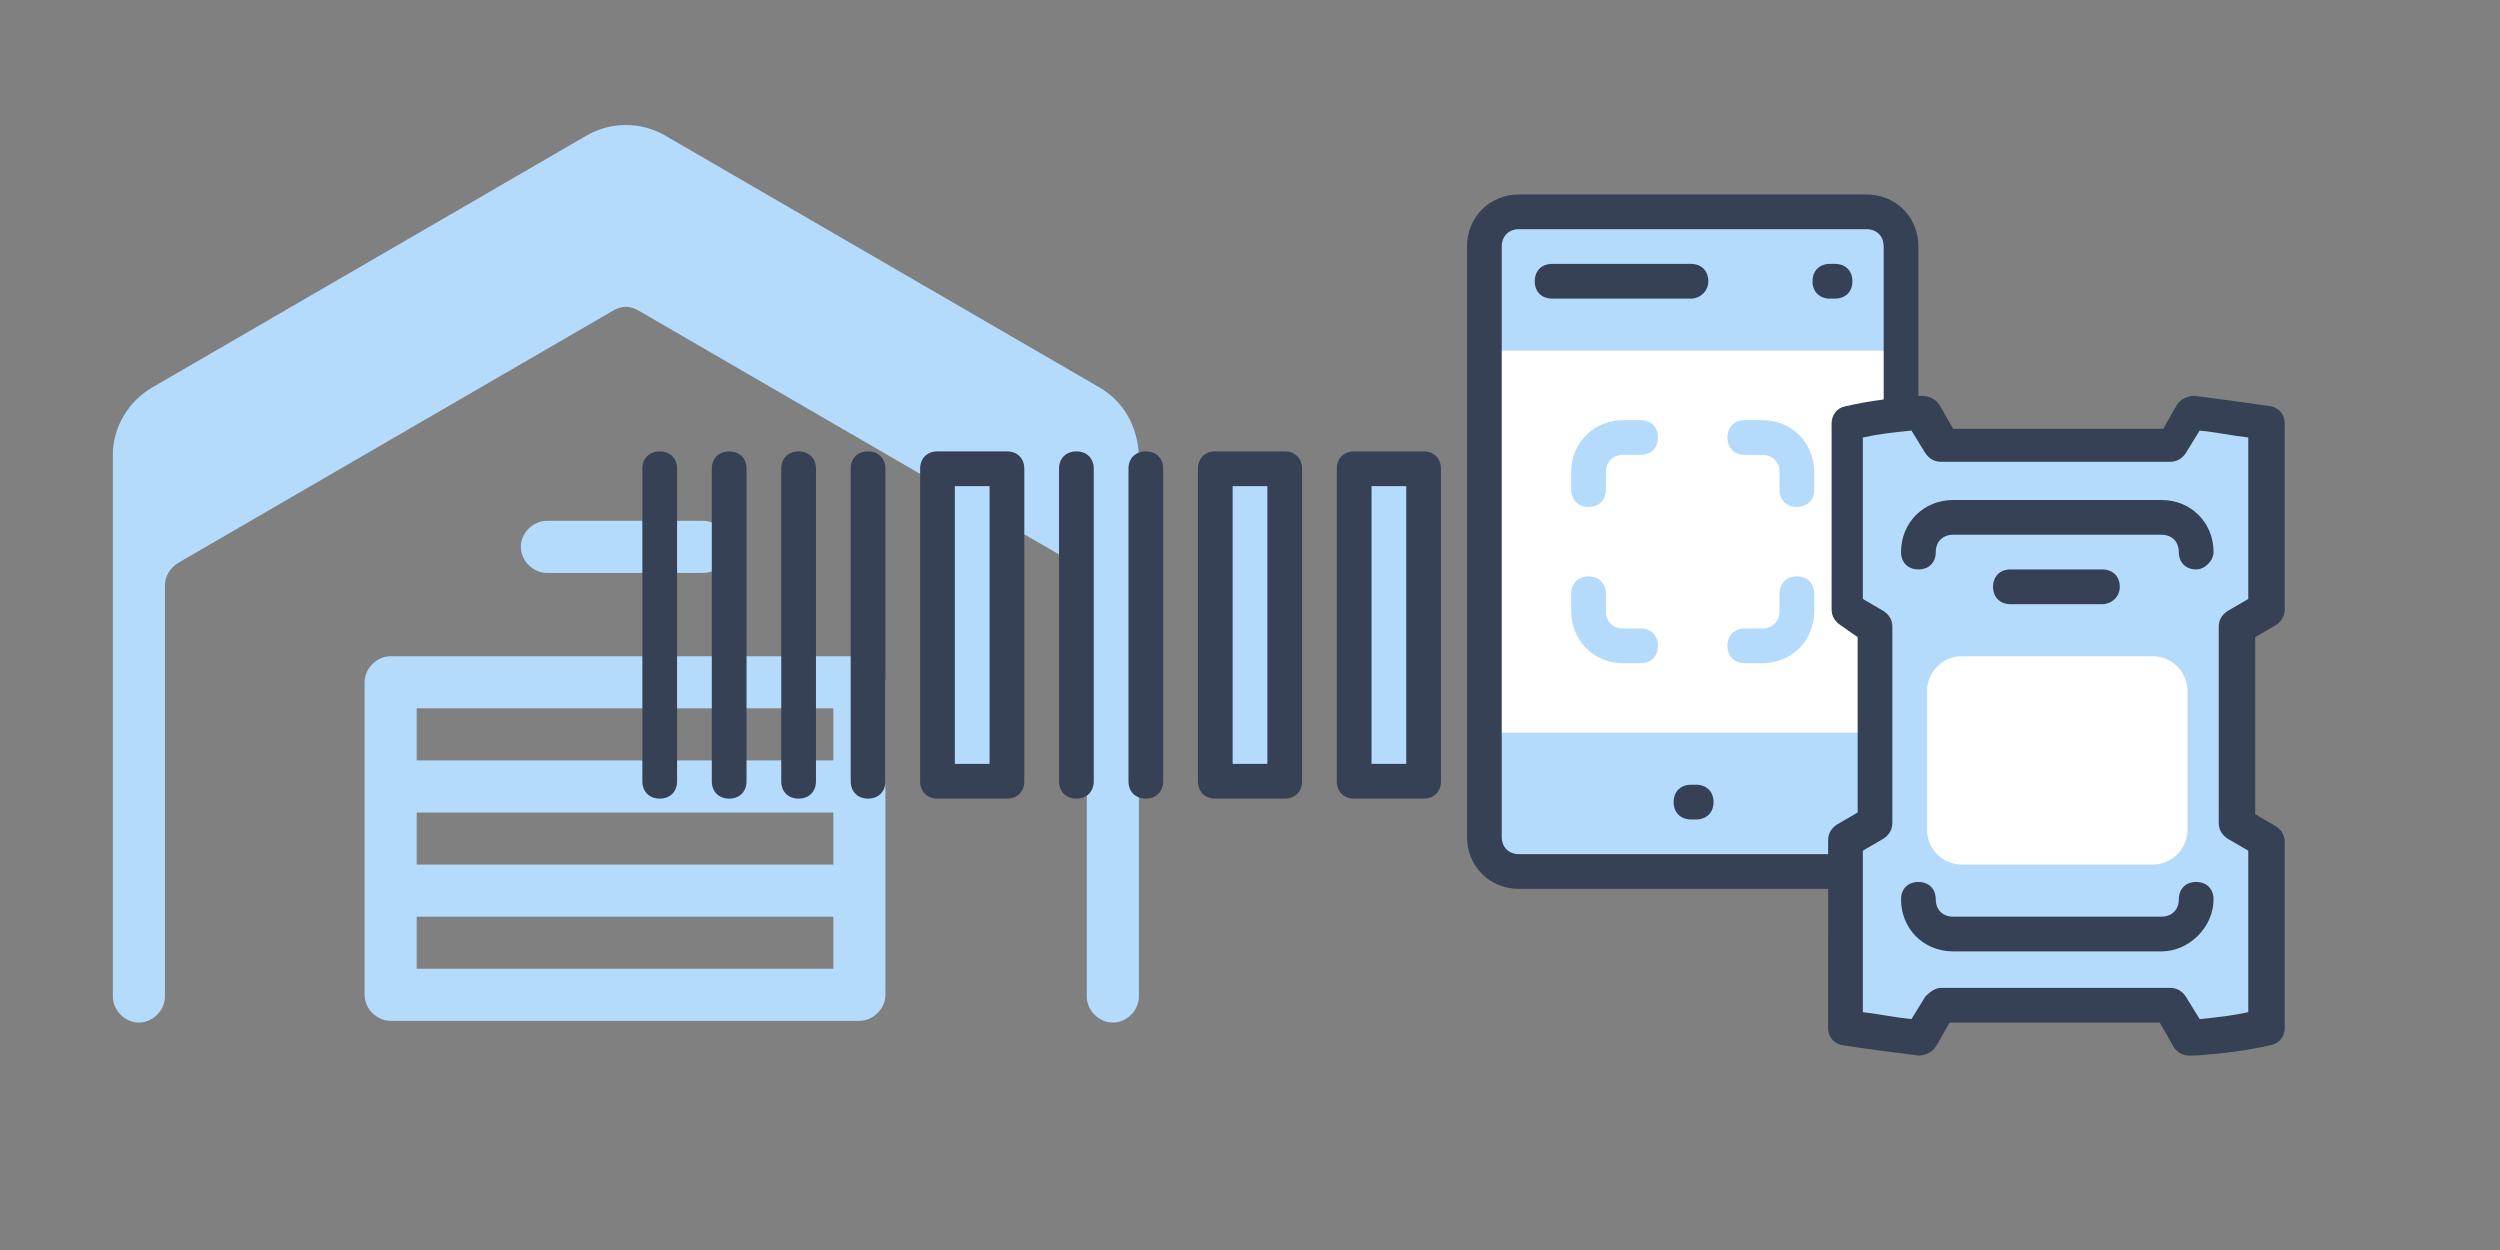<?xml version="1.0" encoding="utf-8"?>
<!-- Generator: Adobe Illustrator 27.7.0, SVG Export Plug-In . SVG Version: 6.00 Build 0)  -->
<svg version="1.1" id="Layer_1" xmlns="http://www.w3.org/2000/svg" xmlns:xlink="http://www.w3.org/1999/xlink" x="0px" y="0px"
	 viewBox="0 0 144 72" style="enable-background:new 0 0 144 72;" xml:space="preserve">
<rect x="0" y="0" width="144" height="72" fill="#808080" stroke="none"/>
<style type="text/css">
	.st0{fill:none;}
	.st1{fill:#B4DBFC;}
	.st2{fill:#364156;}
	.st3{fill:#FFFFFF;}
</style>
<g>
	<g>
		<rect class="st0" width="72" height="72"/>
	</g>
	<g>
		<g>
			<path class="st1" d="M49.5,37.8h-27c-0.8,0-1.5,0.7-1.5,1.5v6v6v6c0,0.8,0.7,1.5,1.5,1.5h27c0.8,0,1.5-0.7,1.5-1.5v-6v-6v-6
				C51,38.5,50.3,37.8,49.5,37.8z M48,40.8v3H24v-3H48z M48,49.8H24v-3h24V49.8z M48,55.8H24v-3h24V55.8z"/>
		</g>
		<g>
			<path class="st1" d="M40.5,33c0.8,0,1.5-0.7,1.5-1.5S41.3,30,40.5,30h-9c-0.8,0-1.5,0.7-1.5,1.5s0.7,1.5,1.5,1.5H40.5z"/>
		</g>
		<g>
			<path class="st1" d="M63.3,22.3l-25-14.5c-1.4-0.8-3.1-0.8-4.5,0l-25,14.5c-1.4,0.8-2.3,2.3-2.3,3.9v7.5v23.7
				c0,0.8,0.7,1.5,1.5,1.5s1.5-0.7,1.5-1.5V33.7c0-0.5,0.3-1,0.8-1.3l25-14.5c0.5-0.3,1-0.3,1.5,0l25,14.5c0.5,0.3,0.8,0.8,0.8,1.3
				v23.7c0,0.8,0.7,1.5,1.5,1.5c0.8,0,1.5-0.7,1.5-1.5V33.7v-7.5C65.5,24.5,64.7,23.1,63.3,22.3z"/>
		</g>
	</g>
</g>
<g>
	<rect class="st0" width="144" height="72"/>
</g>
<g>
	<g>
		<g>
			<rect x="70" y="27" class="st1" width="4" height="18"/>
		</g>
		<g>
			<rect x="78" y="27" class="st1" width="4" height="18"/>
		</g>
		<g>
			<rect x="54" y="27" class="st1" width="4" height="18"/>
		</g>
		<g>
			<path class="st2" d="M74,26h-4c-0.6,0-1,0.4-1,1v18c0,0.6,0.4,1,1,1h4c0.6,0,1-0.4,1-1V27C75,26.4,74.6,26,74,26z M73,44h-2V28h2
				V44z"/>
		</g>
		<g>
			<path class="st2" d="M82,26h-4c-0.6,0-1,0.4-1,1v18c0,0.6,0.4,1,1,1h4c0.6,0,1-0.4,1-1V27C83,26.4,82.6,26,82,26z M81,44h-2V28h2
				V44z"/>
		</g>
		<g>
			<path class="st2" d="M58,26h-4c-0.6,0-1,0.4-1,1v18c0,0.6,0.4,1,1,1h4c0.6,0,1-0.4,1-1V27C59,26.4,58.6,26,58,26z M57,44h-2V28h2
				V44z"/>
		</g>
		<g>
			<path class="st2" d="M62,26c-0.6,0-1,0.4-1,1v18c0,0.6,0.4,1,1,1s1-0.4,1-1V27C63,26.4,62.6,26,62,26z"/>
		</g>
		<g>
			<path class="st2" d="M66,26c-0.6,0-1,0.4-1,1v18c0,0.6,0.4,1,1,1s1-0.4,1-1V27C67,26.4,66.6,26,66,26z"/>
		</g>
		<g>
			<path class="st2" d="M38,26c-0.6,0-1,0.4-1,1v18c0,0.6,0.4,1,1,1s1-0.4,1-1V27C39,26.4,38.6,26,38,26z"/>
		</g>
		<g>
			<path class="st2" d="M42,26c-0.6,0-1,0.4-1,1v18c0,0.6,0.4,1,1,1s1-0.4,1-1V27C43,26.4,42.6,26,42,26z"/>
		</g>
		<g>
			<path class="st2" d="M46,26c-0.6,0-1,0.4-1,1v18c0,0.6,0.4,1,1,1s1-0.4,1-1V27C47,26.4,46.6,26,46,26z"/>
		</g>
		<g>
			<path class="st2" d="M50,26c-0.6,0-1,0.4-1,1v18c0,0.6,0.4,1,1,1s1-0.4,1-1V27C51,26.4,50.6,26,50,26z"/>
		</g>
	</g>
	<g>
		<rect x="24" y="12" class="st0" width="72" height="48"/>
	</g>
</g>
<g>
	<g>
		<g>
			<g>
				<g>
					<path class="st3" d="M107.5,50.2h-20c-1.1,0-2-0.9-2-2v-34c0-1.1,0.9-2,2-2h20c1.1,0,2,0.9,2,2v34
						C109.5,49.3,108.7,50.2,107.5,50.2z"/>
				</g>
				<g>
					<path class="st1" d="M109.5,20.2h-24v-6c0-1.1,0.9-2,2-2h20c1.1,0,2,0.9,2,2V20.2z"/>
				</g>
				<g>
					<g>
						<path class="st2" d="M97.4,17.2h-8c-0.6,0-1-0.4-1-1s0.4-1,1-1h8c0.6,0,1,0.4,1,1S97.9,17.2,97.4,17.2z"/>
					</g>
					<g>
						<path class="st2" d="M105.7,17.2h-0.3c-0.6,0-1-0.4-1-1s0.4-1,1-1h0.3c0.6,0,1,0.4,1,1S106.3,17.2,105.7,17.2z"/>
					</g>
				</g>
				<g>
					<path class="st1" d="M107.5,50.2h-20c-1.1,0-2-0.9-2-2v-6h24v6C109.5,49.3,108.7,50.2,107.5,50.2z"/>
				</g>
				<g>
					<g>
						<path class="st2" d="M97.7,47.2h-0.3c-0.6,0-1-0.4-1-1s0.4-1,1-1h0.3c0.6,0,1,0.4,1,1S98.3,47.2,97.7,47.2z"/>
					</g>
				</g>
				<g>
					<path class="st2" d="M107.5,51.2h-20c-1.7,0-3-1.3-3-3v-34c0-1.7,1.3-3,3-3h20c1.7,0,3,1.3,3,3v34
						C110.5,49.9,109.2,51.2,107.5,51.2z M87.5,13.2c-0.6,0-1,0.4-1,1v34c0,0.6,0.4,1,1,1h20c0.6,0,1-0.4,1-1v-34c0-0.6-0.4-1-1-1
						C107.5,13.2,87.5,13.2,87.5,13.2z"/>
				</g>
			</g>
			<g>
				<g>
					<path class="st1" d="M103.5,29.2c-0.6,0-1-0.4-1-1v-1c0-0.6-0.4-1-1-1h-1c-0.6,0-1-0.4-1-1s0.4-1,1-1h1c1.7,0,3,1.3,3,3v1
						C104.5,28.8,104.1,29.2,103.5,29.2z"/>
				</g>
				<g>
					<path class="st1" d="M91.5,29.2c-0.6,0-1-0.4-1-1v-1c0-1.7,1.3-3,3-3h1c0.6,0,1,0.4,1,1s-0.4,1-1,1h-1c-0.6,0-1,0.4-1,1v1
						C92.5,28.8,92.1,29.2,91.5,29.2z"/>
				</g>
				<g>
					<path class="st1" d="M94.5,38.2h-1c-1.7,0-3-1.3-3-3v-1c0-0.6,0.4-1,1-1s1,0.4,1,1v1c0,0.6,0.4,1,1,1h1c0.6,0,1,0.4,1,1
						S95.1,38.2,94.5,38.2z"/>
				</g>
				<g>
					<path class="st1" d="M101.5,38.2h-1c-0.6,0-1-0.4-1-1s0.4-1,1-1h1c0.6,0,1-0.4,1-1v-1c0-0.6,0.4-1,1-1s1,0.4,1,1v1
						C104.5,36.9,103.2,38.2,101.5,38.2z"/>
				</g>
			</g>
		</g>
		<g>
			<g>
				<g>
					<path class="st1" d="M130.5,35.1V24.4c-1.3-0.3-2.7-0.5-4.3-0.6l-1.1,1.9h-13.2l-1.1-1.9c-1.6,0.2-3,0.4-4.3,0.6v10.7l1.7,1
						v11.3l-1.7,1v10.7c1.3,0.3,2.7,0.5,4.3,0.6l1.1-1.9h13.2l1.1,1.9c1.6-0.2,3-0.4,4.3-0.6V48.4l-1.7-1V36.1L130.5,35.1z"/>
					<path class="st2" d="M126.1,60.8c-0.4,0-0.7-0.2-0.9-0.5l-0.8-1.4h-12.1l-0.8,1.4c-0.2,0.3-0.6,0.5-1,0.5
						c-1.6-0.2-3.1-0.4-4.4-0.6c-0.5-0.1-0.8-0.5-0.8-1V48.4c0-0.4,0.2-0.7,0.5-0.9l1.2-0.7V36.7l-1-0.7c-0.3-0.2-0.5-0.5-0.5-0.9
						V24.4c0-0.5,0.3-0.9,0.8-1c1.3-0.3,2.8-0.5,4.4-0.6c0.4,0,0.8,0.2,1,0.5l0.8,1.4h12.1l0.8-1.4c0.2-0.3,0.6-0.5,1-0.5
						c1.6,0.2,3,0.4,4.4,0.6c0.5,0.1,0.8,0.5,0.8,1v10.7c0,0.4-0.2,0.7-0.5,0.9l-1.2,0.7v10.2l1.2,0.7c0.3,0.2,0.5,0.5,0.5,0.9v10.7
						c0,0.5-0.3,0.9-0.8,1c-1.3,0.3-2.8,0.5-4.4,0.6C126.2,60.8,126.2,60.8,126.1,60.8z M111.8,56.9H125c0.4,0,0.7,0.2,0.9,0.5
						l0.8,1.3c1-0.1,1.9-0.2,2.8-0.4V49l-1.2-0.7c-0.3-0.2-0.5-0.5-0.5-0.9V36.1c0-0.4,0.2-0.7,0.5-0.9l1.2-0.7v-9.3
						c-0.9-0.1-1.8-0.3-2.8-0.4l-0.8,1.3c-0.2,0.3-0.5,0.5-0.9,0.5h-13.2c-0.4,0-0.7-0.2-0.9-0.5l-0.8-1.3c-1,0.1-1.9,0.2-2.8,0.4
						v9.3l1.2,0.7c0.3,0.2,0.5,0.5,0.5,0.9v11.3c0,0.4-0.2,0.7-0.5,0.9l-1.2,0.7v9.3c0.9,0.1,1.8,0.3,2.8,0.4l0.8-1.3
						C111.2,57.1,111.5,56.9,111.8,56.9z M130.5,35.1L130.5,35.1L130.5,35.1z"/>
				</g>
				<g>
					<g>
						<path class="st2" d="M124.5,54.8h-12c-1.7,0-3-1.3-3-3c0-0.6,0.4-1,1-1s1,0.4,1,1s0.4,1,1,1h12c0.6,0,1-0.4,1-1s0.4-1,1-1
							s1,0.4,1,1C127.5,53.4,126.1,54.8,124.5,54.8z"/>
					</g>
					<g>
						<path class="st2" d="M126.5,32.8c-0.6,0-1-0.4-1-1c0-0.6-0.4-1-1-1h-12c-0.6,0-1,0.4-1,1c0,0.6-0.4,1-1,1s-1-0.4-1-1
							c0-1.7,1.3-3,3-3h12c1.7,0,3,1.3,3,3C127.5,32.3,127,32.8,126.5,32.8z"/>
					</g>
					<g>
						<g>
							<line class="st0" x1="115.8" y1="33.8" x2="121.1" y2="33.8"/>
							<path class="st2" d="M121.1,34.8h-5.3c-0.6,0-1-0.4-1-1s0.4-1,1-1h5.3c0.6,0,1,0.4,1,1S121.6,34.8,121.1,34.8z"/>
						</g>
						<g>
							<path class="st0" d="M110.5,37.8h16v-8h-14c-1.1,0-2,0.9-2,2V37.8z"/>
						</g>
					</g>
				</g>
			</g>
			<g>
				<path class="st3" d="M124,49.8h-11c-1.1,0-2-0.9-2-2v-8c0-1.1,0.9-2,2-2h11c1.1,0,2,0.9,2,2v8C126,48.9,125.1,49.8,124,49.8z"/>
			</g>
		</g>
	</g>
	<g>
		<rect x="72" class="st0" width="72" height="72"/>
	</g>
</g>
</svg>
